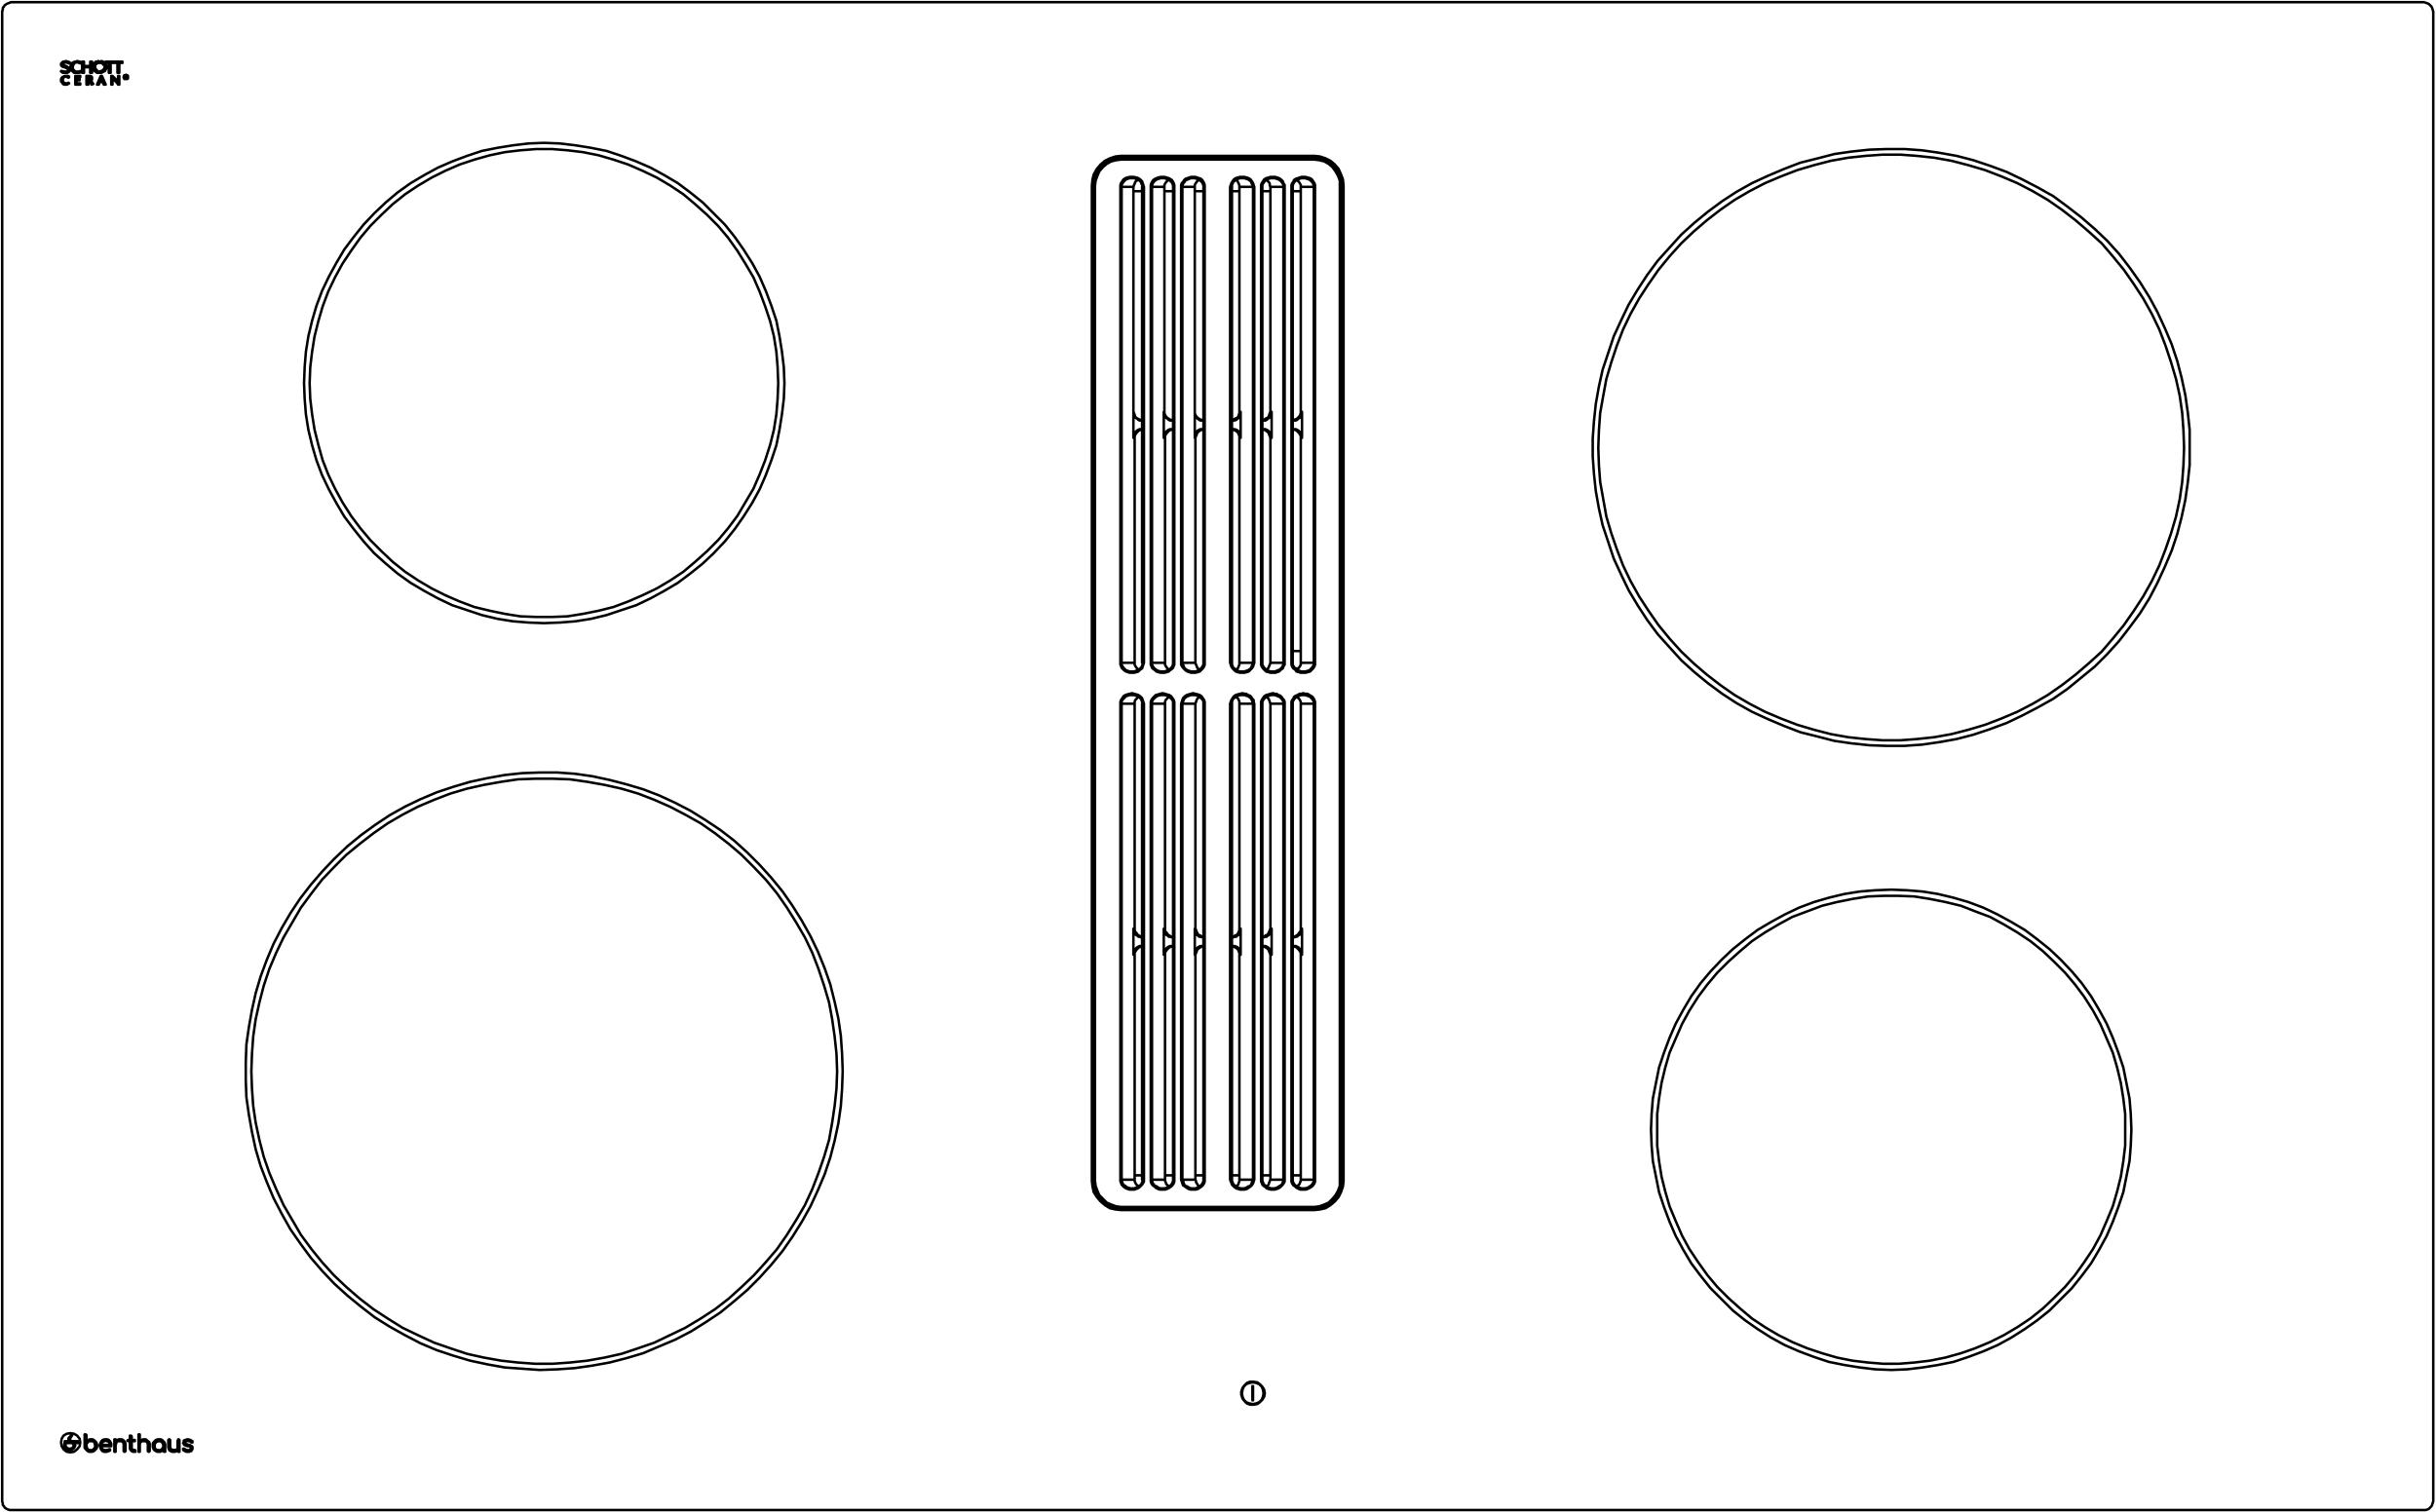 <svg width="488" height="303" viewBox="0 0 488 303" fill="none" xmlns="http://www.w3.org/2000/svg">
<g clip-path="url(#clip0_13358_1227)">
<path d="M258.719 236.368H258.967M258.719 236.368V236.74L258.843 237.113L259.092 237.485L259.464 237.733L259.712 237.982L260.209 238.23L260.582 238.354H261.078M258.719 236.368V141.001M258.967 236.368V236.616L259.092 236.988L259.34 237.361L259.588 237.609L259.961 237.733L260.333 237.982L260.706 238.106H261.078M258.967 236.368V141.001M258.967 141.001H258.719M258.967 141.001V140.628L259.092 140.38L259.216 140.132L259.464 139.883L259.712 139.635L260.085 139.511L260.333 139.387L260.706 139.262H261.078M258.719 141.001V140.628L258.843 140.256L259.092 140.008L259.216 139.635L259.588 139.387L259.961 139.262L260.333 139.014H260.706L261.078 138.89M252.634 236.368H252.883M252.634 236.368V236.74L252.759 236.988L252.883 237.361L253.131 237.609L253.504 237.858L253.752 238.106L254.125 238.23L254.621 238.354H254.994M252.634 236.368V141.001M252.883 236.368V236.616L253.007 236.864L253.131 237.237L253.38 237.485L253.628 237.609L253.876 237.858L254.249 237.982L254.621 238.106H254.994M252.883 236.368V141.001M252.883 141.001H252.634M252.883 141.001V140.628L253.007 140.38L253.131 140.132L253.38 139.883L253.628 139.635M252.634 141.001V140.628L252.759 140.256L253.007 139.883L253.255 139.511L253.628 139.262L254.125 139.138L254.497 139.014L254.994 138.89M246.426 236.368H246.798M246.426 236.368L246.55 236.74L246.674 236.988L246.798 237.361L247.047 237.609L247.295 237.858L247.667 238.106L248.04 238.23L248.413 238.354H248.909M246.426 236.368V141.001M246.798 236.368V236.616L246.922 236.864L247.047 237.237L247.295 237.485L247.543 237.609L247.792 237.858L248.164 237.982L248.537 238.106H248.909M246.798 236.368V141.001M246.798 141.001H246.426M246.798 141.001V140.628L246.922 140.256L247.047 140.008L247.419 139.759L247.667 139.511L248.04 139.387L248.413 139.262H248.909M246.426 141.001L246.55 140.628L246.674 140.256L246.922 139.883L247.171 139.511L247.543 139.262L247.916 139.138L248.413 139.014L248.909 138.89M241.335 236.368H241.086M241.335 236.368V236.74L241.21 237.113L240.962 237.485L240.714 237.733L240.341 237.982L239.969 238.23L239.472 238.354H238.975M241.335 236.368V141.001M241.086 236.368V236.616L240.962 236.988L240.714 237.361L240.465 237.609L240.217 237.733L239.844 237.982L239.472 238.106H238.975M241.086 236.368V141.001M241.335 141.001H241.086M241.335 141.001V140.628L241.21 140.256L240.962 139.883L240.714 139.511L240.341 139.262L239.969 139.138L239.472 139.014L238.975 138.89M241.086 141.001V140.628L240.962 140.256L240.714 140.008L240.465 139.759L240.217 139.511L239.844 139.387L239.472 139.262H238.975M235.25 236.368H235.002M235.25 236.368V236.74L235.126 237.113L234.877 237.485L234.629 237.733L234.257 237.982L233.76 238.23L233.387 238.354H232.891M235.25 236.368V141.001M235.002 236.368V236.616L234.877 236.988L234.629 237.361L234.381 237.609L234.008 237.733L233.76 237.982L233.263 238.106H232.891M235.002 236.368V141.001M235.25 141.001H235.002M235.25 141.001V140.628L235.126 140.256L234.877 139.883L234.629 139.511L234.257 139.262L233.76 139.138L233.387 139.014L232.891 138.89M235.002 141.001V140.628L234.877 140.256L234.629 140.008L234.381 139.759L234.008 139.511L233.76 139.387L233.263 139.262H232.891M229.165 236.368H228.793V141.001H229.165M229.165 236.368V141.001M229.165 236.368V236.74L229.041 236.988L228.793 237.361L228.544 237.609L228.296 237.858L227.924 238.106L227.551 238.23L227.179 238.354H226.806M229.165 141.001L229.041 140.628L228.917 140.256L228.793 139.883L228.42 139.511L228.048 139.262L227.675 139.138L227.179 139.014L226.806 138.89M258.719 132.805H258.967M258.719 132.805V133.178L258.843 133.55L259.092 133.923L259.464 134.171L259.712 134.544L260.209 134.668L260.582 134.792H261.078M258.719 132.805V37.439M258.967 132.805V133.178L259.092 133.426L259.34 133.799L259.588 134.047L259.961 134.295L260.333 134.42L260.706 134.544H261.078M258.967 132.805V37.439M258.719 37.439H258.967M258.719 37.439V37.066L258.843 36.694L259.092 36.445L259.216 36.073L259.588 35.825L259.961 35.7L260.333 35.576L260.706 35.452H261.078M258.967 37.439V37.19L259.092 36.818L259.216 36.57L259.464 36.321L259.712 36.073L260.085 35.949L260.333 35.825L260.706 35.7H261.078M252.883 132.805H252.634M252.883 132.805V133.178L253.007 133.426L253.255 133.799L253.504 134.047L253.752 134.295L254.125 134.42L254.621 134.544H254.994M252.883 132.805V37.439M252.634 132.805V133.178L252.759 133.55L253.007 133.923L253.255 134.171L253.628 134.544L254.125 134.668L254.497 134.792H254.994M252.634 132.805V37.439M252.883 37.439H252.634M252.883 37.439V37.066L253.007 36.818L253.255 36.445L253.504 36.197L253.752 35.949L254.125 35.825L254.621 35.7H254.994M252.634 37.439V37.066L252.759 36.694L253.007 36.321L253.255 35.949L253.628 35.7L254.125 35.576L254.497 35.452H254.994M246.426 132.805H246.798M246.426 132.805L246.55 133.178L246.674 133.55L246.922 133.923L247.171 134.171L247.543 134.544L247.916 134.668L248.413 134.792H248.909M246.426 132.805V37.439M246.798 132.805V133.178L246.922 133.426L247.047 133.799L247.419 134.047L247.667 134.295L248.04 134.42L248.413 134.544H248.909M246.798 132.805V37.439M246.798 37.439H246.426M246.798 37.439V37.066L246.922 36.818L247.047 36.445L247.419 36.197L247.667 35.949L248.04 35.825L248.413 35.7H248.909M246.426 37.439L246.55 37.066L246.674 36.694L246.922 36.321L247.171 35.949L247.543 35.7L247.916 35.576L248.413 35.452H248.909M241.335 132.805H241.086M241.335 132.805V133.178L241.21 133.55L240.962 133.923L240.714 134.171L240.341 134.544L239.969 134.668L239.472 134.792H238.975M241.335 132.805V37.439M241.086 132.805V133.178L240.962 133.426L240.714 133.799L240.465 134.047L240.217 134.295L239.844 134.42L239.472 134.544H238.975M241.086 132.805V37.439M241.335 37.439H241.086M241.335 37.439V37.066L241.21 36.694L241.086 36.445L240.838 36.073L240.589 35.825L240.217 35.7L239.844 35.576L239.472 35.452H238.975M241.086 37.439V37.19L240.962 36.818L240.838 36.57L240.589 36.321L240.341 36.073L240.093 35.949L239.72 35.825L239.348 35.7H238.975M235.25 132.805H235.002M235.25 132.805V133.178L235.126 133.426L235.002 133.799L234.753 134.047L234.381 134.295L234.132 134.544L233.76 134.668L233.263 134.792H232.891M235.25 132.805V37.439M235.002 132.805V133.054L234.877 133.426L234.753 133.675L234.505 133.923L234.257 134.171L234.008 134.295L233.636 134.42L233.263 134.544H232.891M235.002 132.805V37.439M235.25 37.439H235.002M235.25 37.439V37.066L235.126 36.694L235.002 36.445L234.753 36.073L234.381 35.825L234.132 35.7L233.76 35.576L233.263 35.452H232.891M235.002 37.439V37.19L234.877 36.818L234.753 36.57L234.505 36.321L234.257 36.073L234.008 35.949L233.636 35.825L233.263 35.7H232.891M229.165 132.805H228.793V37.439H229.165M229.165 132.805L229.041 133.178L228.917 133.55L228.793 133.923L228.42 134.171L228.048 134.544L227.675 134.668L227.179 134.792H226.806M229.165 132.805V37.439M229.165 37.439L229.041 37.066L228.917 36.694L228.793 36.321L228.42 35.949L228.048 35.7L227.675 35.576L227.179 35.452H226.806M25.394 15.087L25.518 15.211L25.642 15.336V15.46V15.584H25.518V15.708M25.394 15.087H25.021M25.394 15.087L25.27 14.963L25.021 15.087M25.394 15.087H25.518L25.642 15.211V15.708L25.518 15.832H24.897V15.708M25.021 15.087V15.211M25.021 15.087H24.897L24.773 15.336V15.46V15.584L24.897 15.708M25.021 15.211L24.897 15.336V15.584V15.708M25.021 15.211V15.708M25.021 15.211H25.27M24.897 15.708H25.021M25.394 15.708H25.518M25.394 15.708L25.27 15.832H25.145L25.021 15.708M25.394 15.708L25.27 15.46M25.518 15.708L25.27 15.46M25.021 15.708H25.145V15.46M25.27 15.211H25.394V15.336M25.27 15.211V15.336M25.27 15.211H25.145V15.46M25.145 15.46H25.27M25.27 15.46H25.394V15.336M25.27 15.46V15.336M25.394 15.336H25.27M20.551 12.728L20.427 12.48L20.054 12.355L19.682 12.231L19.558 12.355H19.185L18.937 12.604L18.688 12.976V13.473L18.812 13.597L19.061 13.845L19.433 14.094L19.185 13.845L19.061 13.597V12.976L19.433 12.728L19.682 12.604H20.303L20.551 12.728ZM20.551 12.728L20.675 12.976M35.576 290.508V290.632M35.576 290.632H35.452V290.756H35.328L35.08 290.88H34.831H34.459L34.21 290.756L33.962 290.632L33.838 290.384L33.714 290.011V289.763V288.645V288.521L33.838 288.397H33.962V288.521H34.086V288.645V289.763V290.011L34.21 290.26L34.334 290.384L34.459 290.508H34.831H35.204L35.452 290.384L35.576 290.26V289.887V288.645L35.7 288.521V288.397H35.825L35.949 288.521V288.645V290.632V290.88H35.825H35.7V290.756L35.576 290.632ZM261.575 31.23L262.072 31.354L262.693 31.478L262.817 31.603M262.817 242.204H262.693L262.072 242.452H261.575M226.309 242.452H225.813L225.192 242.204H225.068M225.068 31.603L225.192 31.478L225.813 31.354L226.309 31.23M258.967 235.498H260.582M252.883 235.498H254.497M246.798 235.498H248.288M239.472 235.498H241.086M233.387 235.498H235.002M227.303 235.498H228.793M228.793 38.308H227.054M235.002 38.308H233.263M241.086 38.308H239.348M248.288 38.308H246.798M254.497 38.308H252.883M260.582 38.308H258.967M260.582 191.292V190.919L260.458 190.671L260.209 190.299L259.961 190.05L259.712 189.802L259.34 189.678L258.967 189.553H259.34H259.588L259.837 189.678L260.085 189.802L260.333 190.05L260.582 190.299L260.706 190.671L260.83 190.919V191.292M260.582 191.292H260.83M260.582 191.292V236.368M260.582 186.077V186.325L260.458 186.697L260.209 186.946L259.961 187.318L259.712 187.442L259.34 187.691H258.967L259.34 187.815L259.588 187.691H259.837L260.085 187.442L260.333 187.318L260.582 186.946L260.706 186.697L260.83 186.325V186.077M260.582 186.077V141.001M260.582 186.077H260.83M254.497 191.292L254.373 190.919L254.249 190.671L254.125 190.299L253.876 190.05L253.504 189.802L253.255 189.678L252.883 189.553H253.131H253.504L253.752 189.678L254 189.802L254.249 190.05L254.373 190.299L254.621 190.671V190.919L254.745 191.292M254.497 191.292H254.745M254.497 191.292V236.368M254.497 186.077L254.373 186.325L254.249 186.697L254.125 186.946L253.876 187.318L253.504 187.442L253.255 187.691H252.883L253.131 187.815L253.504 187.691H253.752L254 187.442L254.249 187.318L254.373 186.946L254.621 186.697V186.325L254.745 186.077M254.497 186.077V141.001M254.497 186.077H254.745M248.288 191.292V190.919L248.164 190.671L248.04 190.299L247.792 190.05L247.419 189.802L247.047 189.678L246.674 189.553M248.288 191.292H248.537M248.288 191.292V236.368M246.674 187.691H247.047L247.419 187.442L247.792 187.318L248.04 186.946L248.164 186.697L248.288 186.325V186.077M248.288 186.077V141.001M248.288 186.077H248.537M239.472 191.292L239.596 190.919L239.72 190.671L239.844 190.299L240.093 190.05L240.465 189.802L240.714 189.678L241.086 189.553H240.838H240.465L240.217 189.678L239.969 189.802L239.72 190.05L239.596 190.299L239.472 190.671L239.348 190.919V191.292M239.472 191.292V236.368M239.472 191.292H239.348M239.472 186.077L239.596 186.325L239.72 186.697L239.844 186.946L240.093 187.318L240.465 187.442L240.714 187.691H241.086L240.838 187.815L240.465 187.691H240.217L239.969 187.442L239.72 187.318L239.596 186.946L239.472 186.697L239.348 186.325V186.077M239.472 186.077H239.348M239.472 186.077V141.001M233.387 191.292V190.919L233.511 190.671L233.76 190.299L234.008 190.05L234.257 189.802L234.629 189.678L235.002 189.553H234.753H234.381L234.132 189.678L233.884 189.802L233.636 190.05L233.387 190.299L233.263 190.671V190.919L233.139 191.292M233.387 191.292V236.368M233.387 191.292H233.139M233.387 186.077V186.325L233.511 186.697L233.76 186.946L234.008 187.318L234.257 187.442L234.629 187.691H235.002L234.753 187.815L234.381 187.691H234.132L233.884 187.442L233.636 187.318L233.387 186.946L233.263 186.697V186.325L233.139 186.077M233.387 186.077H233.139M233.387 186.077V141.001M228.917 189.553L228.544 189.678L228.172 189.802L227.924 190.05L227.675 190.299L227.427 190.671L227.303 190.919V191.292M227.303 191.292V236.368M227.303 191.292H227.054M227.303 186.077V186.325L227.427 186.697L227.675 186.946L227.924 187.318L228.172 187.442L228.544 187.691H228.917M227.303 186.077H227.054M227.303 186.077V141.001M260.582 87.73V87.357L260.458 87.109L260.209 86.736L259.961 86.488L259.712 86.24L259.34 86.115L258.967 85.991H259.34H259.588L259.837 86.115L260.085 86.24L260.333 86.488L260.582 86.736L260.706 87.109L260.83 87.357V87.73M260.582 87.73H260.83M260.582 87.73V132.805M260.582 82.514V82.763L260.458 83.135L260.333 83.384L260.085 83.632L259.837 83.88L259.588 84.004L259.216 84.129L258.967 84.253H259.34H259.588L259.837 84.129L260.085 83.88L260.333 83.756L260.582 83.508L260.706 83.135L260.83 82.763V82.514M260.582 82.514V37.439M260.582 82.514H260.83M254.497 87.73L254.373 87.357L254.249 87.109L254.125 86.736L253.876 86.488L253.504 86.24L253.255 86.115L252.883 85.991H253.131H253.504L253.752 86.115L254 86.24L254.249 86.488L254.373 86.736L254.621 87.109V87.357L254.745 87.73M254.497 87.73H254.745M254.497 87.73V132.805M254.497 82.514L254.373 82.763L254.249 83.135L254.125 83.508L253.876 83.756L253.504 83.88L253.255 84.129L252.883 84.253H253.131H253.504L253.752 84.129L254 83.88L254.249 83.756L254.373 83.508L254.621 83.135V82.763L254.745 82.514M254.497 82.514V37.439M254.497 82.514H254.745M248.288 87.73V87.357L248.164 87.109L248.04 86.736L247.792 86.488L247.419 86.24L247.047 86.115L246.674 85.991M248.288 87.73H248.537M248.288 87.73V132.805M246.674 84.253L247.047 84.129L247.419 83.88L247.792 83.756L248.04 83.508L248.164 83.135L248.288 82.763V82.514M248.288 82.514V37.439M248.288 82.514H248.537M239.472 87.73L239.596 87.357L239.72 87.109L239.844 86.736L240.093 86.488L240.465 86.24L240.714 86.115L241.086 85.991H240.838H240.465L240.217 86.115L239.969 86.24L239.72 86.488L239.596 86.736L239.472 87.109L239.348 87.357V87.73M239.472 87.73V132.805M239.472 87.73H239.348M233.387 87.73V87.357L233.511 87.109L233.76 86.736L234.008 86.488L234.257 86.24L234.629 86.115L235.002 85.991H234.753H234.381L234.132 86.115L233.884 86.24L233.636 86.488L233.387 86.736L233.263 87.109V87.357L233.139 87.73M233.387 87.73V132.805M233.387 87.73H233.139M228.917 85.991L228.544 86.115L228.172 86.24L227.924 86.488L227.675 86.736L227.427 87.109L227.303 87.357V87.73M227.303 87.73V132.805M227.303 87.73H227.054M241.086 84.129H240.589L239.969 83.756L239.72 83.508L239.472 83.135M239.472 83.135L239.348 82.763V82.514M239.472 83.135L239.596 83.508L239.72 83.756L239.969 83.88L240.217 84.129L240.465 84.253H240.838H241.086M239.348 82.514V87.73M239.348 82.514V37.439M235.002 84.129H234.505L233.884 83.756L233.636 83.508L233.387 83.135L233.263 82.763M233.263 82.763V82.514M233.263 82.763V83.135L233.387 83.508L233.636 83.756L233.884 83.88L234.132 84.129L234.381 84.253H234.753H235.002M233.263 82.763L233.139 82.514M233.263 82.514H233.139M233.263 82.514V37.439M228.793 84.129H228.42L227.675 83.756L227.427 83.508L227.303 83.135L227.179 82.763L227.054 82.514M227.054 82.514V82.763L227.179 83.135L227.303 83.508L227.551 83.756L227.799 83.88L228.048 84.129L228.296 84.253H228.544H228.793M227.054 82.514V87.73M227.054 82.514V37.439M260.83 191.292V186.077M254.745 186.077V191.292M248.537 186.077V186.325L248.413 186.697L248.288 186.946L248.164 187.318L247.916 187.442L247.667 187.691H247.295L247.047 187.815L246.798 187.691M248.537 186.077V191.292M248.537 191.292V190.919L248.413 190.671L248.288 190.299L248.164 190.05L247.916 189.802L247.667 189.678L247.295 189.553H247.047H246.798M239.348 186.077V191.292M233.139 186.077V191.292M228.793 187.691L228.544 187.815L228.296 187.691H228.048L227.799 187.442L227.551 187.318L227.303 186.946L227.179 186.697L227.054 186.325V186.077M227.054 186.077V191.292M227.054 191.292V190.919L227.179 190.671L227.303 190.299L227.551 190.05L227.799 189.802L228.048 189.678L228.296 189.553H228.544H228.793M260.83 82.514V87.73M254.745 87.73V82.514M248.537 87.73V87.357L248.413 87.109L248.288 86.736L248.164 86.488L247.916 86.24L247.667 86.115L247.295 85.991H247.047H246.798M248.537 87.73V82.514M248.537 82.514V82.763L248.413 83.135L248.288 83.508L248.164 83.756L247.916 83.88L247.667 84.129L247.295 84.253H247.047H246.798M233.139 87.73V82.514M227.054 87.73V87.357L227.179 87.109L227.303 86.736L227.551 86.488L227.799 86.24L228.048 86.115L228.296 85.991H228.544H228.793M259.837 237.733V237.609L260.085 237.485L260.333 237.237L260.458 236.864L260.582 236.616V236.368M260.582 236.368H263.189M253.628 237.733L253.876 237.609L254.125 237.361L254.249 236.988L254.373 236.616L254.497 236.368M254.497 236.368H257.105M247.543 237.733L247.792 237.609L248.04 237.361L248.164 236.988L248.288 236.616V236.368M248.288 236.368H251.02M239.472 236.368L239.596 236.616V236.864L239.844 237.237L239.969 237.485L240.217 237.609L240.341 237.733M239.472 236.368H236.864M233.387 236.368V236.616L233.511 236.864L233.636 237.237L233.884 237.485L234.132 237.609V237.733M233.387 236.368H230.78M263.189 236.368V236.616L263.065 236.988L262.817 237.361L262.568 237.609L262.32 237.733L261.948 237.982L261.451 238.106H261.078M263.189 236.368H263.438M263.189 236.368V141.001M260.582 141.001H263.189M260.582 141.001V140.628L260.458 140.38L260.333 140.132L260.085 139.883L259.837 139.635M263.189 141.001H263.438M263.189 141.001V140.628L263.065 140.38L262.941 140.132L262.693 139.883L262.444 139.635L262.196 139.511L261.823 139.387L261.451 139.262H261.078M227.303 236.368V236.616L227.427 236.988L227.675 237.361L227.924 237.609L228.048 237.733M227.303 236.368H224.695M259.837 134.171L259.961 134.047L260.209 133.799L260.458 133.426L260.582 133.178V132.805M260.582 132.805H263.189M257.105 236.368V236.616L256.981 236.864L256.856 237.237L256.608 237.485L256.36 237.609L255.987 237.858L255.739 237.982L255.366 238.106H254.994M257.105 236.368H257.353M257.105 236.368V141.001M254.497 141.001H257.105M254.497 141.001L254.373 140.628L254.249 140.256L254.125 140.008L253.876 139.759L253.628 139.635M257.105 141.001H257.353M257.105 141.001V140.628L256.981 140.38L256.856 140.132L256.608 139.883L256.36 139.635L255.987 139.511L255.739 139.387L255.366 139.262H254.994M253.628 139.635L253.876 139.511L254.249 139.387L254.621 139.262H254.994M253.628 134.171L253.876 134.047L254.125 133.799L254.249 133.426L254.373 133.178L254.497 132.805M254.497 132.805H257.105M251.02 236.368L250.896 236.616L250.772 236.988L250.648 237.361L250.399 237.609L250.027 237.733L249.654 237.982L249.282 238.106H248.909M251.02 236.368H251.269M251.02 236.368V141.001M248.288 141.001H251.02M248.288 141.001V140.628L248.164 140.256L248.04 140.008L247.792 139.759L247.543 139.635M251.02 141.001H251.269M251.02 141.001L250.896 140.628L250.772 140.256L250.648 140.008L250.399 139.759L250.027 139.511L249.654 139.387L249.282 139.262H248.909M247.543 134.171L247.792 134.047L248.04 133.799L248.164 133.426L248.288 133.178V132.805M248.288 132.805H251.02M236.864 236.368L236.988 236.616L237.113 236.988L237.237 237.361L237.485 237.609L237.858 237.733L238.23 237.982L238.603 238.106H238.975M236.864 236.368H236.616M236.864 236.368V141.001M239.472 141.001H236.864M239.472 141.001L239.596 140.628L239.72 140.256L239.844 140.008L240.093 139.759L240.341 139.635M236.864 141.001H236.616M236.864 141.001L236.988 140.628L237.113 140.256L237.237 140.008L237.485 139.759L237.858 139.511L238.23 139.387L238.603 139.262H238.975M239.472 132.805L239.596 133.178L239.72 133.426L239.844 133.799L240.093 134.047L240.341 134.171M239.472 132.805H236.864M230.78 236.368V236.616L230.904 236.988L231.152 237.361L231.401 237.609L231.773 237.733L232.021 237.982L232.518 238.106H232.891M230.78 236.368H230.531M230.78 236.368V141.001M233.387 141.001H230.78M233.387 141.001V140.628L233.511 140.256L233.76 140.008L234.008 139.759L234.132 139.635M230.78 141.001H230.531M230.78 141.001V140.628L230.904 140.256L231.152 140.008L231.401 139.759L231.773 139.511L232.021 139.387L232.518 139.262H232.891M233.387 132.805V133.178L233.511 133.426L233.76 133.799L234.008 134.047L234.132 134.171M233.387 132.805H230.78M263.189 132.805V133.178L263.065 133.426L262.817 133.799L262.568 134.047L262.32 134.295L261.948 134.42L261.451 134.544H261.078M263.189 132.805H263.438M263.189 132.805V37.439M260.582 37.439H263.189M260.582 37.439V37.066L260.458 36.818L260.209 36.445L259.961 36.197L259.837 36.073M224.695 236.368V236.616L224.819 236.864L224.943 237.237L225.192 237.485L225.44 237.609L225.688 237.858L226.061 237.982L226.434 238.106H226.806M224.695 236.368H224.447M224.695 236.368V141.001M227.303 141.001H224.695M227.303 141.001V140.628L227.427 140.256L227.675 140.008L227.924 139.759L228.048 139.635M224.695 141.001H224.447M224.695 141.001V140.628L224.819 140.256L225.068 140.008L225.316 139.759L225.564 139.511L225.937 139.387L226.309 139.262H226.806M263.189 37.439V37.19L263.065 36.818L262.941 36.57L262.693 36.321L262.444 36.073L262.196 35.949L261.823 35.825L261.451 35.7H261.078M263.189 37.439H263.438M227.303 132.805V133.178L227.427 133.426L227.675 133.799L227.924 134.047L228.048 134.171M227.303 132.805H224.695M257.105 132.805V133.054L256.981 133.426L256.856 133.675L256.608 133.923L256.36 134.171L255.987 134.295L255.739 134.42L255.366 134.544H254.994M257.105 132.805V37.439M257.105 132.805H257.353M254.497 37.439H257.105M254.497 37.439L254.373 37.19V36.818L254.249 36.57L254 36.321L253.752 36.073H253.628M257.105 37.439V37.066L256.981 36.818L256.732 36.445L256.484 36.197L256.111 35.949L255.739 35.825L255.366 35.7H254.994M257.105 37.439H257.353M251.02 132.805L250.896 133.178L250.772 133.426L250.648 133.799L250.399 134.047L250.027 134.295L249.654 134.42L249.282 134.544H248.909M251.02 132.805H251.269M251.02 132.805V37.439M248.288 37.439H251.02M248.288 37.439V37.19L248.164 36.818L248.04 36.57L247.916 36.321L247.667 36.073H247.543M251.02 37.439H251.269M251.02 37.439L250.896 37.066L250.772 36.818L250.648 36.445L250.399 36.197L250.027 35.949L249.654 35.825L249.282 35.7H248.909M236.864 132.805L236.988 133.178L237.113 133.426L237.237 133.799L237.485 134.047L237.858 134.295L238.23 134.42L238.603 134.544H238.975M236.864 132.805H236.616M236.864 132.805V37.439M239.348 37.439H236.864M239.348 37.439V37.066L239.472 36.818L239.72 36.445L239.969 36.197L240.217 36.073M236.864 37.439H236.616M236.864 37.439V37.19L236.988 36.818L237.237 36.57L237.361 36.321L237.609 36.073L237.982 35.949L238.23 35.825L238.603 35.7H238.975M230.78 132.805V133.178L230.904 133.426L231.152 133.799L231.401 134.047L231.773 134.295L232.021 134.42L232.518 134.544H232.891M230.78 132.805H230.531M230.78 132.805V37.439M233.263 37.439H230.78M233.263 37.439V37.066L233.387 36.818L233.636 36.445L233.884 36.197L234.132 36.073M230.78 37.439H230.531M230.78 37.439V37.19L230.904 36.818L231.028 36.57L231.276 36.321L231.525 36.073L231.773 35.949L232.146 35.825L232.518 35.7H232.891M224.695 132.805V133.178L224.819 133.426L225.068 133.799L225.316 134.047L225.564 134.295L225.937 134.42L226.309 134.544H226.806M224.695 132.805H224.447M224.695 132.805V37.439M227.054 37.439H224.695M227.054 37.439L227.179 37.066L227.303 36.818L227.427 36.445L227.675 36.197L228.048 36.073M224.695 37.439H224.447M224.695 37.439V37.066L224.819 36.818L225.068 36.445L225.316 36.197L225.564 35.949L225.937 35.825L226.309 35.7H226.806M268.901 236.616L268.777 237.733L268.405 238.727L267.908 239.72L267.287 240.589L266.418 241.21L265.425 241.707L264.431 242.08L263.314 242.204M268.901 236.616H268.653M268.901 236.616V37.19M263.314 242.204V241.955M263.314 242.204H224.571M263.314 241.955L264.307 241.831L265.3 241.583L266.294 241.086L267.039 240.465L267.784 239.596L268.281 238.727L268.529 237.609L268.653 236.616M263.314 241.955H224.571M263.314 241.955V241.831M224.571 242.204V241.955M224.571 242.204L223.453 242.08L222.46 241.707L221.466 241.21L220.597 240.589L219.976 239.72L219.48 238.727L219.107 237.733L218.983 236.616M224.571 241.955V241.831M224.571 241.955L223.577 241.831L222.46 241.583L221.591 241.086L220.721 240.465L220.101 239.596L219.604 238.727L219.356 237.609L219.231 236.616M218.983 236.616H219.231M218.983 236.616V37.19M268.653 236.616H268.405M268.653 236.616V37.19M268.901 37.19H268.653M268.901 37.19L268.777 36.073L268.405 35.08L267.908 34.086L267.287 33.217L266.418 32.472L265.425 31.975L264.431 31.727L263.314 31.603M268.653 37.19H268.405M268.653 37.19L268.529 36.073L268.281 35.08L267.784 34.21L267.039 33.341L266.294 32.72L265.3 32.223L264.307 31.851L263.314 31.727M263.314 31.603V31.727M263.314 31.603H224.571M263.314 31.727V31.975M263.314 31.727H224.571M224.571 31.603V31.727M224.571 31.603L223.453 31.727L222.46 31.975L221.466 32.472L220.597 33.217L219.976 34.086L219.48 35.08L219.107 36.073L218.983 37.19M219.231 236.616H219.356M219.231 236.616V37.19M218.983 37.19H219.231M219.231 37.19H219.356M219.231 37.19L219.356 36.073L219.604 35.08L220.101 34.21L220.721 33.341L221.591 32.72L222.46 32.223L223.577 31.851L224.571 31.727M224.571 31.727V31.975M261.078 238.106V238.354M261.078 238.354H261.575L261.948 238.23L262.444 237.982L262.817 237.733L263.065 237.485L263.314 237.113L263.438 236.74V236.368M254.994 238.106V238.354M254.994 238.354H255.366L255.739 238.23L256.111 238.106L256.484 237.858L256.732 237.609L256.981 237.361L257.229 236.988L257.353 236.74V236.368M248.909 238.106V238.354M248.909 238.354H249.282L249.778 238.23L250.151 237.982L250.523 237.733L250.772 237.485L251.02 237.113L251.144 236.74L251.269 236.368M238.975 238.106V238.354M238.975 238.354H238.603L238.106 238.23L237.733 237.982L237.361 237.733L236.988 237.485L236.864 237.113L236.74 236.74L236.616 236.368M232.891 238.106V238.354M263.438 236.368V141.001M232.891 238.354H232.394L232.021 238.23L231.525 237.982L231.276 237.733L230.904 237.485L230.655 237.113L230.531 236.74V236.368M263.438 141.001V140.628L263.314 140.256L263.189 140.008L262.941 139.635L262.568 139.387L262.32 139.262L261.948 139.014H261.451L261.078 138.89M261.078 139.262V138.89M226.806 238.106H227.179L227.551 237.982L227.799 237.858L228.172 237.609L228.42 237.485L228.669 237.237L228.793 236.864L228.917 236.616V236.368M226.806 238.106V238.354M263.314 241.831H224.571M263.314 241.831L264.307 241.707L265.3 241.335L266.17 240.962L266.915 240.217L267.535 239.472L268.032 238.603L268.405 237.609V236.616M261.078 134.544V134.792M257.353 236.368V141.001M226.806 238.354H226.309L225.937 238.23L225.564 238.106L225.192 237.858L224.943 237.609L224.695 237.361L224.571 236.988L224.447 236.74V236.368M261.078 134.792H261.575L261.948 134.668L262.444 134.544L262.817 134.171L263.065 133.923L263.314 133.55L263.438 133.178V132.805M257.353 141.001V140.628L257.229 140.256L256.981 140.008L256.732 139.635L256.484 139.387L256.111 139.262L255.739 139.014H255.366L254.994 138.89M254.994 139.262V138.89M254.994 134.544V134.792M224.571 241.831L223.577 241.707L222.584 241.335L221.715 240.962L220.97 240.217L220.225 239.472L219.852 238.603L219.48 237.609L219.356 236.616M251.269 236.368V141.001M254.994 134.792H255.491L255.863 134.668L256.236 134.544L256.608 134.171L256.981 133.923L257.105 133.55L257.353 133.178V132.805M251.269 141.001L251.144 140.628V140.256L250.896 140.008L250.648 139.635L250.399 139.387L250.027 139.262L249.654 139.014H249.282L248.909 138.89M248.909 139.262V138.89M248.909 134.544V134.792M248.909 134.792H249.282L249.778 134.668L250.151 134.544L250.523 134.171L250.772 133.923L251.02 133.55L251.144 133.178L251.269 132.805M238.975 139.262V138.89M236.616 236.368V141.001M238.975 134.544V134.792M238.975 138.89L238.603 139.014L238.106 139.138L237.733 139.262L237.361 139.511L236.988 139.883L236.864 140.256L236.74 140.628L236.616 141.001M238.975 134.792H238.603L238.23 134.668L237.858 134.544L237.485 134.295L237.237 134.047L236.988 133.799L236.74 133.426L236.616 133.178V132.805M268.405 236.616V37.19M232.891 139.262V138.89M230.531 236.368V141.001M232.891 134.544V134.792M232.891 138.89L232.394 139.014L232.021 139.138L231.525 139.262L231.276 139.511L230.904 139.883L230.655 140.256L230.531 140.628V141.001M263.438 132.805V37.439M232.891 134.792H232.518L232.021 134.668L231.649 134.544L231.401 134.295L231.028 134.047L230.78 133.799L230.655 133.426L230.531 133.178V132.805M268.405 37.19V36.197L268.032 35.204L267.535 34.334L266.915 33.465L266.17 32.844L265.3 32.348L264.307 32.099L263.314 31.975M228.917 141.001L228.793 140.628L228.669 140.256L228.544 140.008L228.296 139.759L227.924 139.511L227.551 139.387L227.179 139.262H226.806M226.806 139.262V138.89M261.078 35.7V35.452M263.438 37.439V37.066L263.314 36.694L263.065 36.321L262.817 35.949L262.444 35.7L261.948 35.576L261.575 35.452H261.078M224.447 236.368V141.001M226.806 134.544H227.179L227.551 134.42L227.799 134.295L228.172 134.171L228.42 133.923L228.669 133.675L228.793 133.426L228.917 133.054V132.805M226.806 134.544V134.792M224.447 141.001V140.628L224.571 140.256L224.819 139.883L225.068 139.511L225.44 139.262L225.813 139.138L226.309 139.014L226.806 138.89M257.353 132.805V37.439M226.806 134.792H226.309L225.937 134.668L225.564 134.544L225.192 134.295L224.943 134.047L224.695 133.799L224.571 133.426L224.447 133.178V132.805M254.994 35.7V35.452M257.353 37.439V37.066L257.105 36.694L256.981 36.321L256.608 35.949L256.236 35.7L255.863 35.576L255.491 35.452H254.994M251.269 132.805V37.439M251.269 37.439L251.144 37.066L251.02 36.694L250.772 36.321L250.523 35.949L250.151 35.7L249.778 35.576L249.282 35.452H248.909M248.909 35.7V35.452M238.975 35.7V35.452M236.616 132.805V37.439M238.975 35.452H238.603L238.23 35.576L237.858 35.7L237.485 35.825L237.237 36.073L236.988 36.445L236.74 36.694L236.616 37.066V37.439M232.891 35.7V35.452M230.531 132.805V37.439M232.891 35.452H232.518L232.021 35.576L231.649 35.7L231.401 35.825L231.028 36.073L230.78 36.445L230.655 36.694L230.531 37.066V37.439M228.917 37.439L228.793 37.066L228.669 36.818L228.544 36.445L228.296 36.197L227.924 35.949L227.551 35.825L227.179 35.7H226.806M226.806 35.7V35.452M224.447 132.805V37.439M226.806 35.452H226.309L225.813 35.576L225.44 35.7L225.068 35.949L224.819 36.321L224.571 36.694L224.447 37.066V37.439M263.314 31.975H224.571M219.356 236.616V37.19M224.571 31.975L223.577 32.099L222.584 32.348L221.715 32.844L220.97 33.465L220.225 34.334L219.852 35.204L219.48 36.197L219.356 37.19M259.464 133.923H260.085M260.582 130.446H258.967M13.845 15.336V15.46L13.721 15.584L13.473 15.46L13.225 15.336L12.852 15.46L12.728 15.584L12.604 15.708V16.329L12.728 16.453L12.852 16.577L13.1 16.701H13.473L13.721 16.577L13.845 16.701L13.597 16.826L13.473 16.95H12.852L12.604 16.826L12.48 16.577L12.355 16.453L12.231 16.329V15.832L12.355 15.584L12.48 15.46L12.728 15.336L12.976 15.211H13.597L13.845 15.336ZM16.081 15.211V15.46H15.336V15.832H15.957V16.081H15.336V16.701H16.081V16.95H15.087V15.211H16.081ZM17.322 16.95V15.211H17.943H18.192L18.316 15.336L18.44 15.46V15.584V15.957L18.192 16.081L18.688 16.826L18.316 16.95L17.943 16.205H17.695V16.95H17.322ZM17.819 15.957H18.067V15.832L18.192 15.708L18.067 15.584V15.46H17.695V15.957H17.819ZM20.054 16.205H20.551L20.427 15.832L20.303 15.584L20.178 15.957L20.054 16.205ZM20.178 15.211H20.427L21.172 16.95H20.799L20.551 16.453H19.93L19.806 16.95H19.433L20.178 15.211ZM22.538 15.211L22.786 15.46L23.159 15.832L23.655 16.453V15.211H23.904V16.95H23.655L23.407 16.577L23.035 16.205L22.538 15.708V16.95H22.289V15.211H22.538ZM24.525 12.355V12.604H23.904V14.591H23.531V12.604H23.035V12.355H24.525ZM21.172 12.355H22.786V12.604H22.165V14.591H21.793V12.604H21.172V12.355ZM21.172 12.852L21.296 13.1V13.721L21.048 14.218L20.551 14.466L20.303 14.591H19.433L18.937 14.218L18.688 13.721L19.061 14.094L19.433 14.342H19.806L20.303 14.218L20.551 14.094L20.799 13.845L20.924 13.597V13.473L21.048 13.225L20.924 12.852V12.728L20.675 12.355L20.303 12.231L20.924 12.48L21.172 12.852ZM18.067 12.355H18.44V14.591H18.067V13.473H16.826V14.591H16.453V12.355H16.826V13.225H18.067V12.355ZM16.205 14.466L15.832 14.591H14.839L14.591 14.342L14.342 14.094L14.218 13.845L14.094 13.473L14.218 12.976L14.466 12.604L14.715 12.48L14.963 12.355H15.211L15.46 12.231L15.957 12.355L16.329 12.48L16.205 12.604V12.728L15.832 12.604L15.46 12.48L14.963 12.604L14.839 12.728L14.715 12.976L14.591 13.225V13.845L14.839 14.094L14.963 14.218L15.211 14.342H15.832L16.081 14.218L16.205 14.342L16.329 14.466H16.205ZM13.225 13.225L13.845 13.597L13.97 13.721V13.845L14.094 13.97L13.97 14.218L13.721 14.466L13.473 14.591H12.604L12.231 14.342V14.218H12.355L12.976 14.342H13.473L13.597 14.218V13.845L13.225 13.597L12.852 13.473L12.48 13.349L12.355 13.225L12.231 13.1V12.852V12.728L12.355 12.604L12.604 12.355H12.852L13.225 12.231L13.597 12.355L13.97 12.48L13.845 12.604V12.728L13.225 12.48L12.852 12.604H12.728L12.604 12.728V12.976L12.728 13.1H12.852L13.225 13.225ZM37.19 288.521L37.439 288.397H37.687L38.184 288.521L38.308 288.645L38.556 288.769V288.894V289.018H38.432H38.308L38.184 288.894L38.06 288.769H37.935H37.811L37.563 288.645L37.439 288.769H37.19V288.894H37.066V289.142L37.19 289.266L37.315 289.39H37.563L37.687 289.515H38.06L38.184 289.639L38.432 289.763L38.556 289.887V290.384L38.432 290.508L38.308 290.756H38.184L37.935 290.88H37.687H37.315L37.066 290.756L36.818 290.632L36.694 290.508V290.384V290.26H36.818H36.942L37.066 290.384L37.19 290.508H37.439L37.687 290.632L37.935 290.508H38.06L38.184 290.384V290.26L38.308 290.135L38.184 290.011L38.06 289.887L37.935 289.763H37.563L37.19 289.639L36.942 289.515L36.818 289.39V289.266L36.694 289.142L36.818 288.894V288.645L37.066 288.521H37.19ZM31.23 288.521L31.603 288.397H31.851H32.223L32.472 288.521L32.72 288.769L32.968 289.018L33.093 289.39V289.639V290.756V290.88H32.968H32.844L32.72 290.756V290.384L32.596 290.632L32.348 290.756L32.099 290.88H31.851H31.478L31.23 290.756L30.858 290.508L30.733 290.26L30.609 289.887V289.639V289.266L30.733 289.018L30.982 288.769L31.23 288.521ZM31.851 290.632L32.099 290.508H32.348L32.472 290.26L32.596 290.135L32.72 289.887V289.639L32.596 289.142L32.472 289.018L32.348 288.894L32.099 288.769H31.727L31.354 288.894L31.23 289.018L31.106 289.142L30.982 289.515V290.011L31.106 290.26L31.354 290.508H31.603L31.851 290.632ZM27.753 287.404H27.877H28.002V287.528V288.769L28.126 288.645L28.374 288.521L28.622 288.397H28.871H29.243L29.367 288.521L29.616 288.769L29.864 288.894L29.988 289.266V289.515V290.756H29.864V290.88H29.74L29.616 290.756V289.515V289.266L29.492 289.018L29.367 288.894L29.243 288.769H28.871H28.374L28.25 288.894L28.126 289.018L28.002 289.266V289.39V290.756V290.88H27.877H27.753V290.756V287.528V287.404ZM26.139 287.652H26.263L26.387 287.776V288.521H26.884H27.008V288.645V288.769H26.884H26.387V290.011V290.26L26.511 290.384L26.636 290.508H26.884H27.008L27.132 290.632V290.756V290.88H26.884H26.636L26.387 290.756L26.263 290.632L26.139 290.508L26.015 290.26V290.011V288.769H25.766H25.642L25.518 288.645H25.642V288.521H25.766H26.015V287.776V287.652H26.139ZM23.159 288.521V288.645V288.769L23.407 288.645L23.531 288.521L23.779 288.397H24.028H24.4L24.649 288.521L24.897 288.769L25.021 288.894L25.145 289.266V289.515V290.756H25.021V290.88H24.897V290.756H24.773V289.515V289.266L24.649 289.018L24.525 288.894L24.4 288.769H24.028H23.531L23.407 288.894L23.283 289.018V289.266L23.159 289.39V290.756V290.88H23.035H22.91V290.756V288.645V288.521V288.397H23.035H23.159V288.521ZM22.289 289.763H22.165H20.303V290.011L20.427 290.135L20.551 290.384L20.799 290.508H21.048L21.172 290.632L21.42 290.508H21.544H21.669L21.793 290.384H21.917H22.041V290.508V290.632L21.793 290.756H21.669L21.42 290.88H21.172H20.799L20.551 290.756L20.303 290.508L20.178 290.26L20.054 289.887L19.93 289.639L20.054 289.266L20.178 289.018L20.303 288.769L20.551 288.521L20.924 288.397H21.172H21.544L21.793 288.521L22.041 288.769L22.165 289.018L22.289 289.266V289.639V289.763ZM20.427 289.142L20.303 289.39V289.515H21.42H21.917V289.142L21.793 288.894L21.544 288.769H21.42L21.172 288.645L20.924 288.769H20.675L20.551 289.018L20.427 289.142ZM16.95 287.404H17.074H17.198L17.322 287.528V288.894L17.447 288.645L17.695 288.521L17.943 288.397H18.192H18.564L18.812 288.521L19.061 288.769L19.309 289.018L19.433 289.39V289.639V290.011L19.309 290.26L19.061 290.508L18.812 290.756L18.44 290.88H18.192H17.819L17.571 290.756L17.322 290.508L17.074 290.26L16.95 290.011V289.639V287.528V287.404ZM18.192 290.632L18.44 290.508H18.688L18.812 290.26L18.937 290.135L19.061 289.887V289.639L18.937 289.142L18.812 288.894L18.688 288.769H17.695L17.571 289.018L17.447 289.142L17.322 289.39V289.763L17.447 290.135L17.571 290.384L17.695 290.508H17.943L18.192 290.632ZM14.715 289.887V289.39L14.591 289.266L14.466 289.142H13.225L13.1 289.515L13.225 289.887L13.349 290.011L13.473 290.135L13.721 290.26H14.094L14.466 290.135L14.591 290.011L14.715 289.887ZM14.094 291.005L13.349 290.88L12.728 290.384L12.355 289.763L12.231 289.018L12.355 288.273L12.728 287.652L13.349 287.279L14.094 287.155L14.839 287.279L15.46 287.652L15.957 288.273L16.081 289.018L15.957 289.763L15.46 290.384L14.839 290.88L14.094 291.005ZM15.708 289.142V289.018H15.832V288.894L15.708 288.769H13.1H12.976V288.894L12.852 289.515L12.976 290.011L13.1 290.26L13.473 290.384L13.97 290.508H14.342L14.715 290.26L14.839 290.135L14.963 289.887L15.087 289.639L14.963 289.39L14.839 289.142H15.708ZM13.721 288.273V288.645H14.218L13.97 288.521V288.273V288.149H14.094L14.342 287.776L14.466 287.528V287.404H14.342H14.218V287.528V287.652L14.094 287.776L13.845 288.024L13.721 288.149V288.273ZM251.02 280.574V277.718H250.896V280.574H251.02ZM253.131 279.208L253.007 278.463L252.759 277.842L252.262 277.345L251.641 277.097L251.02 276.973L250.275 277.097L249.654 277.345L249.158 277.842L248.909 278.463L248.785 279.208L248.909 279.829L249.158 280.45L249.654 280.946L250.275 281.195L251.02 281.319L251.641 281.195L252.262 280.946L252.759 280.45L253.007 279.829L253.131 279.208ZM253.38 279.208L253.255 278.463L252.883 277.842L252.386 277.345L251.889 276.973L251.144 276.849H250.399L249.778 277.097L249.282 277.594L248.909 278.09L248.661 278.835V279.456L248.909 280.201L249.282 280.698L249.778 281.195L250.399 281.443H251.144L251.889 281.319L252.386 280.946L252.883 280.45L253.255 279.829L253.38 279.208ZM425.735 226.309V223.205L425.362 220.101L424.866 216.996L424.12 213.892L423.251 210.912L422.01 208.056L420.768 205.2L419.278 202.468L417.539 199.736L415.677 197.252L413.69 194.893L411.455 192.658L409.219 190.547L406.736 188.56L404.128 186.822L401.396 185.207L398.665 183.717L395.684 182.6L392.828 181.482L389.724 180.737L386.62 180.116L383.515 179.619L380.411 179.495H377.306L374.202 179.619L371.098 180.116L367.993 180.737L365.013 181.482L362.033 182.6L359.053 183.717L356.321 185.207L353.589 186.822L350.981 188.56L348.622 190.547L346.263 192.658L344.027 194.893L342.041 197.252L340.178 199.736L338.44 202.468L336.949 205.2L335.708 208.056L334.466 210.912L333.597 213.892L332.852 216.996L332.355 220.101L331.982 223.205V229.538L332.355 232.642L332.852 235.747L333.597 238.727L334.466 241.707L335.708 244.687L336.949 247.543L338.44 250.275L340.178 252.883L342.041 255.491L344.027 257.85L346.263 260.085L348.622 262.196L350.981 264.183L353.589 265.921L356.321 267.535L359.053 268.901L362.033 270.143L365.013 271.137L367.993 272.006L371.098 272.627L374.202 272.999L377.306 273.248H380.411L383.515 272.999L386.62 272.627L389.724 272.006L392.828 271.137L395.684 270.143L398.665 268.901L401.396 267.535L404.128 265.921L406.736 264.183L409.219 262.196L411.455 260.085L413.69 257.85L415.677 255.491L417.539 252.883L419.278 250.275L420.768 247.543L422.01 244.687L423.251 241.707L424.12 238.727L424.866 235.747L425.362 232.642L425.735 229.538V226.309ZM426.977 226.309L426.852 223.205L426.604 220.101L425.983 216.996L425.362 213.892L424.369 210.912L423.251 207.931L422.01 205.075L420.519 202.343L418.905 199.612L417.042 197.004L415.056 194.645L412.821 192.285L410.585 190.174L408.102 188.188L405.618 186.325L402.887 184.711L400.155 183.221L397.299 181.855L394.318 180.737L391.338 179.868L388.234 179.123L385.129 178.626L382.025 178.378L378.921 178.254L375.692 178.378L372.588 178.626L369.483 179.123L366.379 179.868L363.399 180.737L360.419 181.855L357.563 183.221L354.831 184.711L352.099 186.325L349.615 188.188L347.132 190.174L344.897 192.285L342.662 194.645L340.675 197.004L338.812 199.612L337.198 202.343L335.708 205.075L334.466 207.931L333.348 210.912L332.355 213.892L331.734 216.996L331.113 220.101L330.865 223.205L330.741 226.309L330.865 229.538L331.113 232.642L331.734 235.747L332.355 238.851L333.348 241.831L334.466 244.811L335.708 247.667L337.198 250.399L338.812 253.131L340.675 255.615L342.662 258.098L344.897 260.333L347.132 262.568L349.615 264.555L352.099 266.294L354.831 268.032L357.563 269.522L360.419 270.764L363.399 271.882L366.379 272.875L369.483 273.496L372.588 273.993L375.692 274.365L378.921 274.489L382.025 274.365L385.129 273.993L388.234 273.496L391.338 272.875L394.318 271.882L397.299 270.764L400.155 269.522L402.887 268.032L405.618 266.294L408.102 264.555L410.585 262.568L412.821 260.333L415.056 258.098L417.042 255.615L418.905 253.131L420.519 250.399L422.01 247.667L423.251 244.811L424.369 241.831L425.362 238.851L425.983 235.747L426.604 232.642L426.852 229.538L426.977 226.309ZM438.649 89.717V86.115L438.276 82.639L437.78 79.162L437.035 75.685L436.165 72.332L435.048 68.979L433.682 65.751L432.192 62.522L430.578 59.542L428.715 56.562L426.604 53.582L424.493 50.85L422.134 48.242L419.65 45.883L416.918 43.523L414.186 41.412L411.33 39.301L408.226 37.563L405.122 35.949L402.017 34.459L398.665 33.217L395.312 32.099L391.959 31.23L388.482 30.609L385.005 30.113L381.528 29.864H377.927L374.45 29.988L370.973 30.361L367.497 30.858L364.144 31.727L360.667 32.596L357.438 33.838L354.21 35.204L350.981 36.694L347.877 38.432L345.021 40.295L342.165 42.406L339.433 44.641L336.825 47L334.466 49.608L332.107 52.216L329.996 55.072L328.133 57.928L326.27 61.032L324.78 64.136L323.29 67.365L322.173 70.718L321.055 74.07L320.31 77.423L319.689 80.9L319.317 84.377L319.068 87.854V91.455L319.317 94.932L319.689 98.409L320.31 101.886L321.055 105.238L322.173 108.591L323.29 111.944L324.78 115.172L326.27 118.277L328.133 121.381L329.996 124.237L332.107 127.093L334.466 129.701L336.825 132.309L339.433 134.668L342.165 136.903L345.021 139.014L347.877 140.877L350.981 142.615L354.21 144.105L357.438 145.471L360.667 146.713L364.144 147.582L367.497 148.451L370.973 148.948L374.45 149.321L377.927 149.445H381.528L385.005 149.197L388.482 148.7L391.959 148.079L395.312 147.21L398.665 146.092L402.017 144.85L405.122 143.36L408.226 141.746L411.33 140.008L414.186 138.021L416.918 135.786L419.65 133.55L422.134 131.067L424.493 128.459L426.604 125.727L428.715 122.871L430.578 119.891L432.192 116.787L433.682 113.558L435.048 110.33L436.165 106.977L437.035 103.624L437.78 100.147L438.276 96.67L438.649 93.194V89.717ZM437.531 89.717L437.407 86.24L437.159 82.763L436.662 79.286L435.917 75.933L434.924 72.58L433.806 69.228L432.564 65.999L431.074 62.895L429.336 59.79L427.473 56.934L425.486 54.078L423.251 51.346L421.016 48.739L418.408 46.379L415.801 44.144L413.069 42.033L410.213 40.047L407.233 38.308L404.128 36.694L400.9 35.328L397.671 34.086L394.318 33.093L390.966 32.223L387.489 31.603L384.012 31.23L380.659 30.982H377.182L373.705 31.23L370.228 31.603L366.752 32.223L363.399 33.093L360.046 34.086L356.818 35.328L353.589 36.694L350.485 38.308L347.504 40.047L344.648 42.033L341.916 44.144L339.309 46.379L336.825 48.739L334.466 51.346L332.231 54.078L330.244 56.934L328.381 59.79L326.643 62.895L325.153 65.999L323.911 69.228L322.793 72.58L321.8 75.933L321.179 79.286L320.558 82.763L320.31 86.24L320.186 89.717L320.31 93.194L320.558 96.546L321.179 100.023L321.8 103.5L322.793 106.853L323.911 110.081L325.153 113.31L326.643 116.414L328.381 119.519L330.244 122.375L332.231 125.231L334.466 127.963L336.825 130.57L339.309 132.93L341.916 135.165L344.648 137.276L347.504 139.262L350.485 141.001L353.589 142.615L356.818 143.981L360.046 145.223L363.399 146.216L366.752 147.086L370.228 147.706L373.705 148.079L377.182 148.327H380.659L384.012 148.079L387.489 147.706L390.966 147.086L394.318 146.216L397.671 145.223L400.9 143.981L404.128 142.615L407.233 141.001L410.213 139.262L413.069 137.276L415.801 135.165L418.408 132.93L421.016 130.57L423.251 127.963L425.486 125.231L427.473 122.375L429.336 119.519L431.074 116.414L432.564 113.31L433.806 110.081L434.924 106.853L435.917 103.5L436.662 100.023L437.159 96.546L437.407 93.194L437.531 89.717ZM155.902 76.802L155.778 73.574L155.529 70.469L155.033 67.365L154.288 64.385L153.294 61.405L152.177 58.424L150.935 55.568L149.321 52.837L147.706 50.229L145.844 47.621L143.857 45.262L141.622 43.027L139.262 40.916L136.903 38.929L134.295 37.19L131.564 35.576L128.708 34.21L125.852 32.968L122.871 31.975L119.891 31.106L116.787 30.485L113.682 30.113L110.578 29.864H107.474L104.245 30.113L101.141 30.485L98.16 31.106L95.056 31.975L92.076 32.968L89.22 34.21L86.488 35.576L83.756 37.19L81.148 38.929L78.665 40.916L76.43 43.027L74.195 45.262L72.208 47.621L70.345 50.229L68.607 52.837L67.117 55.568L65.751 58.424L64.633 61.405L63.764 64.385L63.019 67.365L62.522 70.469L62.15 73.574L62.026 76.802L62.15 79.907L62.522 83.011L63.019 86.115L63.764 89.096L64.633 92.2L65.751 95.056L67.117 97.912L68.607 100.644L70.345 103.376L72.208 105.859L74.195 108.219L76.43 110.454L78.665 112.565L81.148 114.552L83.756 116.29L86.488 117.904L89.22 119.27L92.076 120.512L95.056 121.63L98.16 122.375L101.141 122.996L104.245 123.492L107.474 123.616H110.578L113.682 123.492L116.787 122.996L119.891 122.375L122.871 121.63L125.852 120.512L128.708 119.27L131.564 117.904L134.295 116.29L136.903 114.552L139.262 112.565L141.622 110.454L143.857 108.219L145.844 105.859L147.706 103.376L149.321 100.644L150.935 97.912L152.177 95.056L153.294 92.2L154.288 89.096L155.033 86.115L155.529 83.011L155.778 79.907L155.902 76.802ZM157.144 76.802L157.02 73.574L156.647 70.469L156.15 67.365L155.529 64.261L154.536 61.28L153.418 58.3L152.177 55.444L150.687 52.712L148.948 49.98L147.21 47.497L145.223 45.014L142.988 42.778L140.753 40.543L138.269 38.556L135.786 36.694L133.054 35.08L130.322 33.589L127.466 32.348L124.486 31.23L121.505 30.237L118.401 29.616L115.297 29.119L112.192 28.747L108.964 28.622L105.859 28.747L102.755 29.119L99.651 29.616L96.546 30.237L93.566 31.23L90.586 32.348L87.73 33.589L84.998 35.08L82.266 36.694L79.658 38.556L77.299 40.543L74.94 42.778L72.829 45.014L70.842 47.497L68.979 49.98L67.365 52.712L65.875 55.444L64.509 58.3L63.391 61.28L62.522 64.261L61.777 67.365L61.28 70.469L61.032 73.574L60.908 76.802L61.032 79.907L61.28 83.011L61.777 86.115L62.522 89.22L63.391 92.2L64.509 95.18L65.875 98.036L67.365 100.768L68.979 103.5L70.842 105.984L72.829 108.467L74.94 110.826L77.299 112.937L79.658 114.924L82.266 116.787L84.998 118.401L87.73 119.891L90.586 121.257L93.566 122.25L96.546 123.244L99.651 123.989L102.755 124.486L105.859 124.734L108.964 124.858L112.192 124.734L115.297 124.486L118.401 123.989L121.505 123.244L124.486 122.25L127.466 121.257L130.322 119.891L133.054 118.401L135.786 116.787L138.269 114.924L140.753 112.937L142.988 110.826L145.223 108.467L147.21 105.984L148.948 103.5L150.687 100.768L152.177 98.036L153.418 95.18L154.536 92.2L155.529 89.22L156.15 86.115L156.647 83.011L157.02 79.907L157.144 76.802ZM168.816 214.637L168.692 211.16L168.444 207.559L167.947 204.082L167.202 200.729L166.333 197.252L165.215 194.024L163.849 190.671L162.359 187.567L160.621 184.462L158.758 181.482L156.771 178.626L154.536 175.894L152.177 173.286L149.693 170.803L147.086 168.444L144.354 166.333L141.373 164.346L138.393 162.483L135.289 160.869L132.06 159.379L128.832 158.137L125.479 157.144L122.126 156.274L118.649 155.529L115.172 155.033L111.696 154.784H108.095L104.618 154.909L101.141 155.281L97.664 155.902L94.187 156.647L90.834 157.64L87.481 158.758L84.253 160.124L81.148 161.614L78.044 163.352L75.064 165.339L72.332 167.326L69.6 169.561L66.993 172.045L64.633 174.528L62.274 177.26L60.163 179.992L58.176 182.972L56.438 185.952L54.823 189.057L53.457 192.285L52.216 195.638L51.222 198.991L50.477 202.343L49.856 205.82L49.36 209.297L49.235 212.898V216.375L49.36 219.852L49.856 223.329L50.477 226.806L51.222 230.283L52.216 233.636L53.457 236.864L54.823 240.093L56.438 243.197L58.176 246.302L60.163 249.158L62.274 252.014L64.633 254.745L66.993 257.229L69.6 259.588L72.332 261.823L75.064 263.934L78.044 265.797L81.148 267.535L84.253 269.15L87.481 270.516L90.834 271.633L94.187 272.627L97.664 273.372L101.141 273.993L104.618 274.241L108.095 274.489L111.696 274.365L115.172 274.117L118.649 273.62L122.126 272.999L125.479 272.13L128.832 271.137L132.06 269.771L135.289 268.405L138.393 266.79L141.373 264.928L144.354 262.941L147.086 260.706L149.693 258.471L152.177 255.987L154.536 253.38L156.771 250.648L158.758 247.792L160.621 244.811L162.359 241.707L163.849 238.478L165.215 235.25L166.333 231.897L167.202 228.544L167.947 225.068L168.444 221.591L168.692 218.114L168.816 214.637ZM167.699 214.637L167.574 211.16L167.202 207.683L166.705 204.206L166.084 200.853L165.091 197.501L163.973 194.148L162.732 190.919L161.242 187.815L159.503 184.835L157.64 181.855L155.654 178.999L153.418 176.267L151.059 173.783L148.576 171.3L145.968 169.065L143.236 166.954L140.38 164.967L137.276 163.228L134.171 161.614L131.067 160.248L127.838 159.006L124.486 158.013L121.133 157.268L117.656 156.647L114.179 156.15L110.702 156.026H107.225L103.748 156.15L100.396 156.647L96.919 157.268L93.566 158.013L90.213 159.006L86.985 160.248L83.756 161.614L80.652 163.228L77.672 164.967L74.816 166.954L72.084 169.065L69.352 171.3L66.868 173.783L64.509 176.267L62.398 178.999L60.287 181.855L58.549 184.835L56.81 187.815L55.32 190.919L53.954 194.148L52.837 197.501L51.967 200.853L51.222 204.206L50.725 207.683L50.477 211.16L50.353 214.637L50.477 218.114L50.725 221.591L51.222 224.943L51.967 228.42L52.837 231.773L53.954 235.002L55.32 238.23L56.81 241.459L58.549 244.439L60.287 247.419L62.398 250.275L64.509 252.883L66.868 255.491L69.352 257.85L72.084 260.209L74.816 262.32L77.672 264.183L80.652 266.045L83.756 267.535L86.985 269.026L90.213 270.143L93.566 271.261L96.919 272.006L100.396 272.627L103.748 272.999L107.225 273.248H110.702L114.179 272.999L117.656 272.627L121.133 272.006L124.486 271.261L127.838 270.143L131.067 269.026L134.171 267.535L137.276 266.045L140.38 264.183L143.236 262.32L145.968 260.209L148.576 257.85L151.059 255.491L153.418 252.883L155.654 250.275L157.64 247.419L159.503 244.439L161.242 241.459L162.732 238.23L163.973 235.002L165.091 231.773L166.084 228.42L166.705 224.943L167.202 221.591L167.574 218.114L167.699 214.637ZM487.45 2.297L487.326 1.925L487.202 1.552L487.077 1.304L486.829 1.055L486.581 0.807L486.332 0.683L485.96 0.559L485.587 0.435H2.173L1.925 0.559L1.552 0.683L1.304 0.807L0.931 1.055L0.807 1.304L0.559 1.552V1.925L0.435 2.297V300.814L0.559 301.187V301.56L0.807 301.808L0.931 302.056L1.304 302.305L1.552 302.429L1.925 302.553H2.173H485.587H485.96L486.332 302.429L486.581 302.305L486.829 302.056L487.077 301.808L487.202 301.56L487.326 301.187L487.45 300.814V2.297ZM218.735 236.616L218.859 237.733L219.107 238.851L219.728 239.844L220.473 240.714L221.342 241.459L222.336 242.08L223.453 242.328L224.571 242.452H263.314L264.431 242.328L265.549 242.08L266.542 241.459L267.411 240.714L268.156 239.844L268.653 238.851L269.026 237.733L269.15 236.616V37.19L269.026 35.949L268.653 34.955L268.156 33.838L267.411 32.968L266.542 32.223L265.549 31.727L264.431 31.354L263.314 31.23H224.571L223.453 31.354L222.336 31.727L221.342 32.223L220.473 32.968L219.728 33.838L219.107 34.955L218.859 35.949L218.735 37.19V236.616Z" stroke="black" stroke-width="0.5" stroke-linecap="round" stroke-linejoin="round"/>
</g>
<defs>
<clipPath id="clip0_13358_1227">
<rect width="487.897" height="303" fill="white"/>
</clipPath>
</defs>
</svg>
